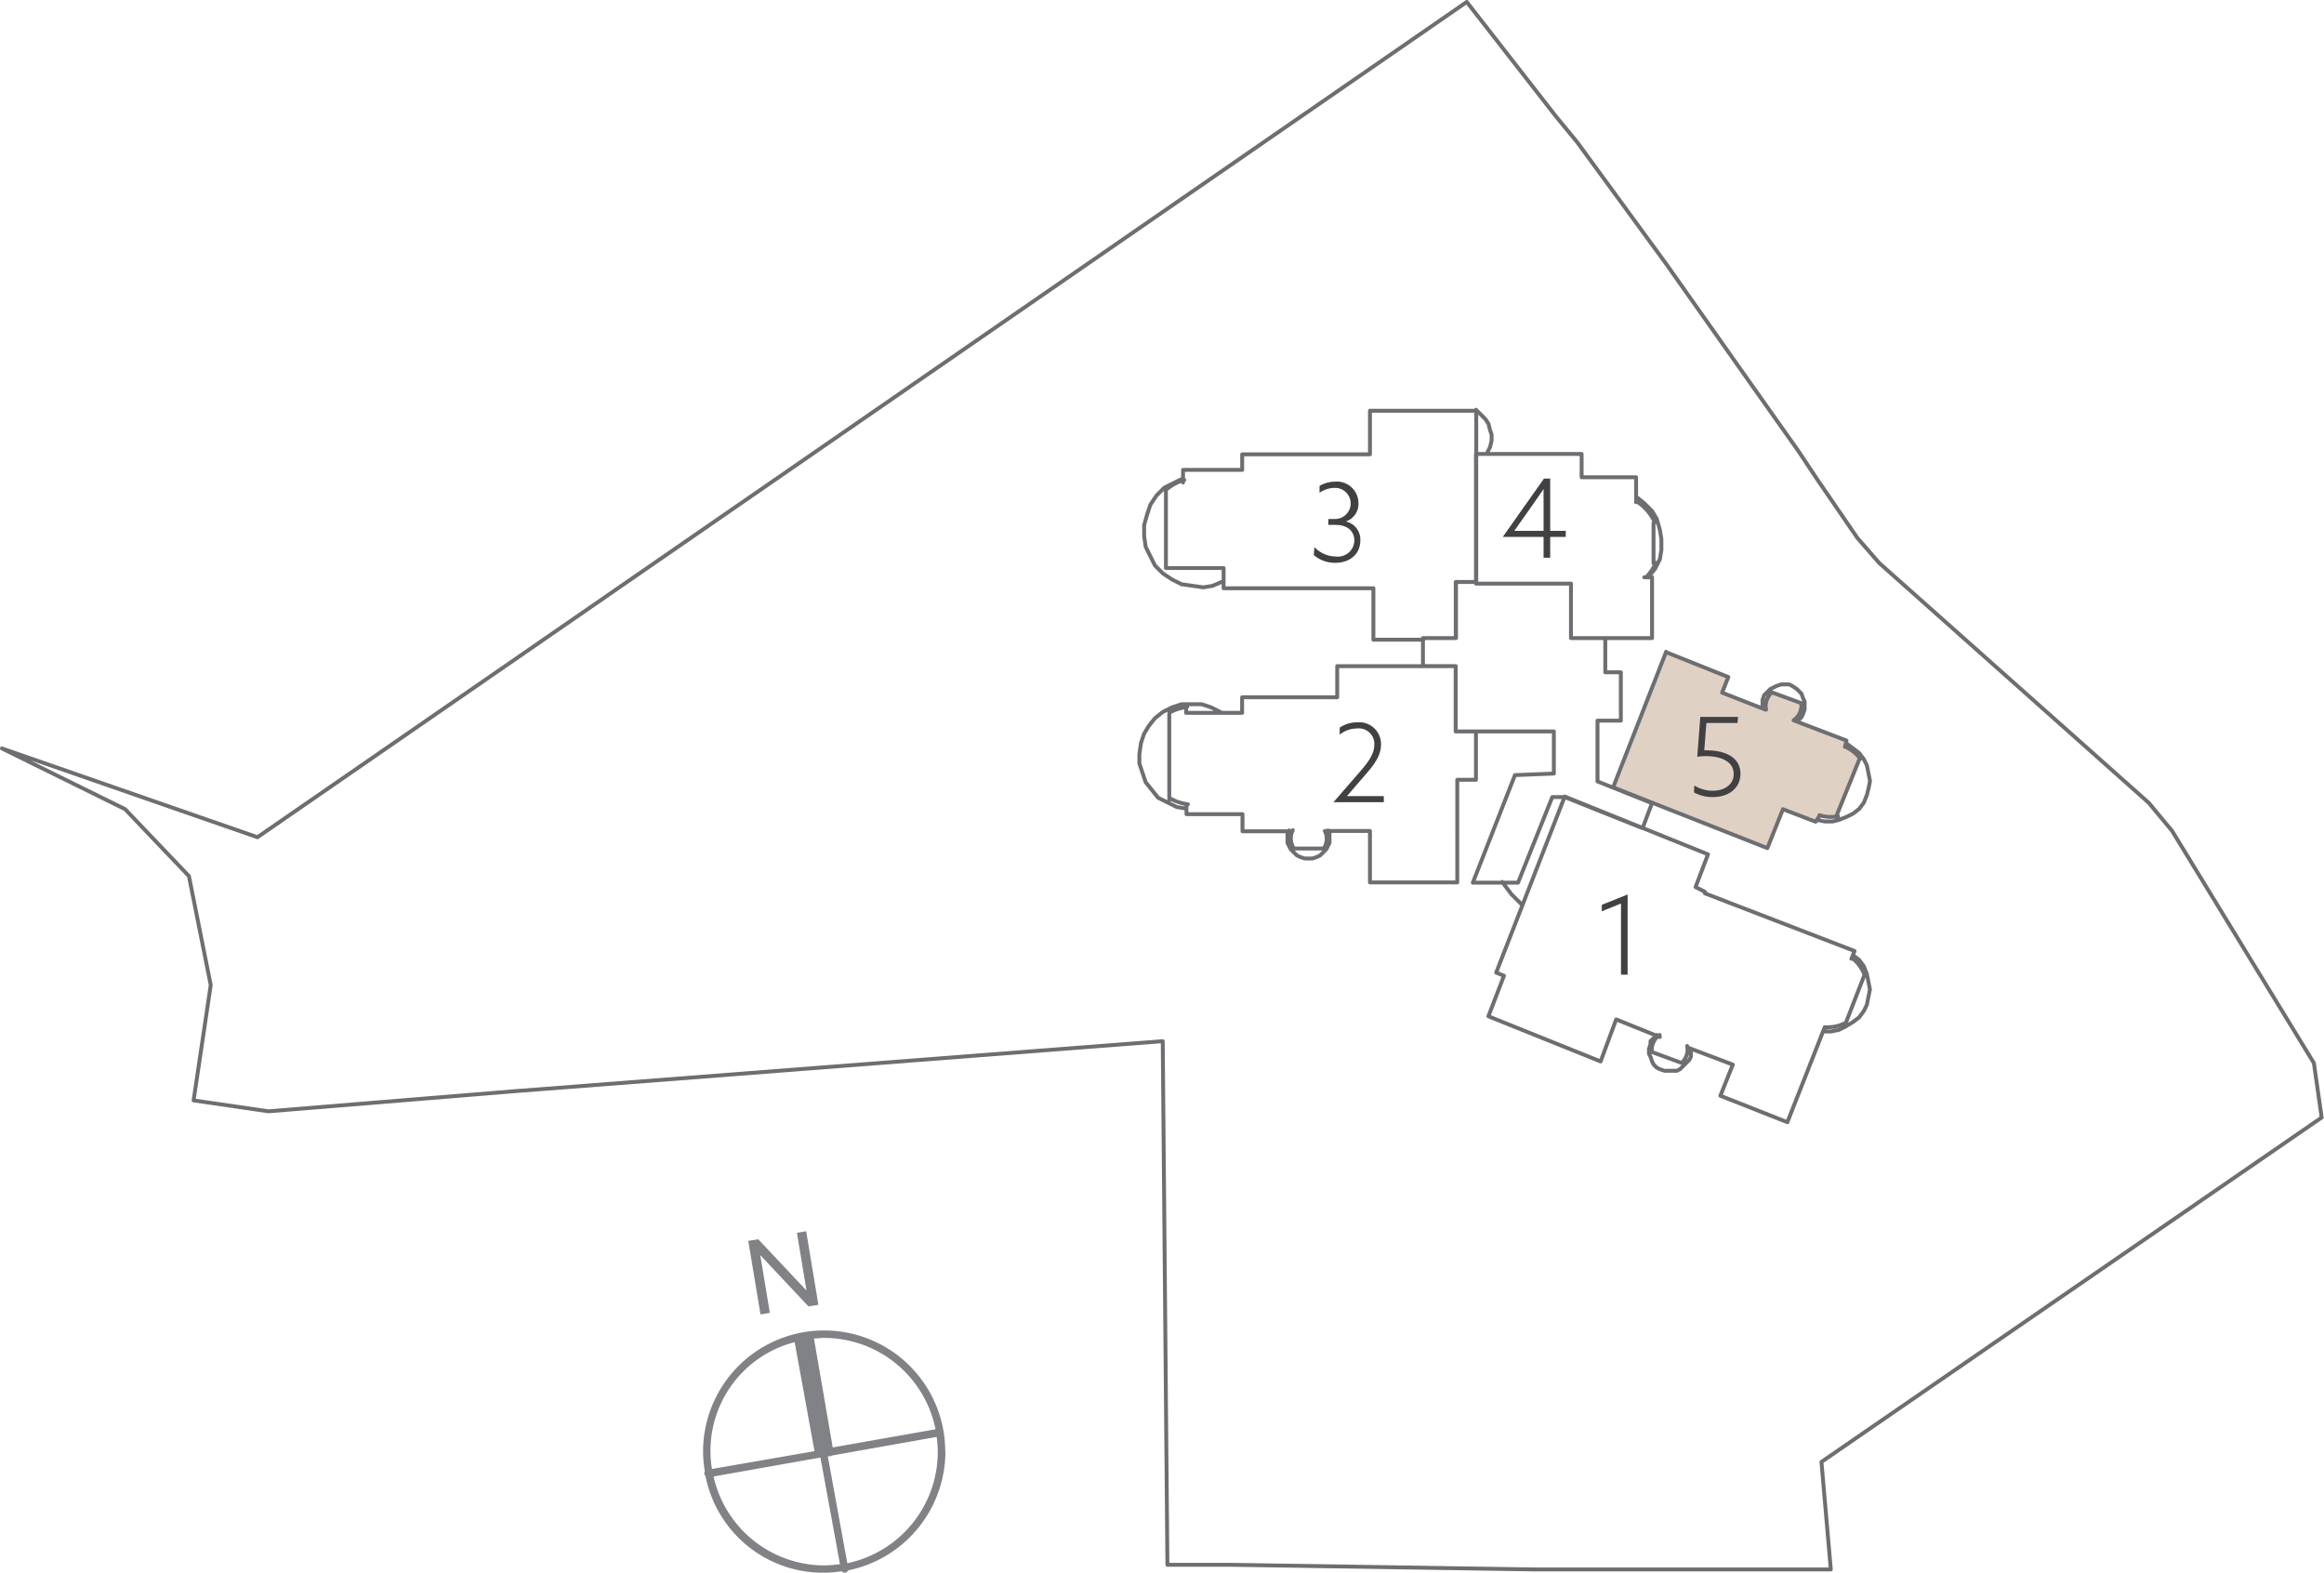 <svg xmlns="http://www.w3.org/2000/svg" id="Layer_1" data-name="Layer 1" viewBox="0 0 298.65 202.1"><defs><style>.cls-1{fill:#e0d1c5;}.cls-2{fill:none;stroke:#6d6e71;stroke-linecap:round;stroke-linejoin:round;stroke-width:0.5px;}.cls-3{fill:#808285;}.cls-4{fill:#414042;}</style></defs><path class="cls-1" d="M458.28,665.84l-.4.8-4.21-1.6-1.81,5-20.06-7.82,6.82-17.45,8,3-.81,2.2,5.87,2a2.32,2.32,0,0,1,.72-2.19l4,2-.8,1.8,6.42,2.61-.3.85a4.72,4.72,0,0,1,1.81,1.5l-2.85,7.38a4.72,4.72,0,0,1-2.39-.12" transform="translate(-224.51 -561.01)"></path><path class="cls-2" d="M437.41,694l-.4.4-.4.4v.4l-.2.6v.6l.2.4.2.6.2.4.4.4.4.2.6.2H440l.4-.2.4-.4.4-.4.4-.4.2-.4v-1m13.82-42.25.4-.4.2-.4.2-.6v-1l-.2-.4-.2-.6-.4-.4-.2-.2-.6-.4-.4-.2h-1l-.61.2-.4.2-.4.2-.4.4-.4.4-.2.6v1m7,14.42,1,.2h1l.8-.2,1-.4.81-.4.8-.61.6-.8.4-1,.2-.8.2-1-.2-1-.2-1-.4-.8-.6-.8-.8-.6-.81-.61m-3,37h1l1-.2.8-.4,1-.6.8-.6.6-.81.4-.8.2-1,.2-1-.2-1-.2-1-.4-1-.6-.8-.8-.6m-45.06-9.41,1.2,1.6,1.41,1.4m-30-9.61-.2.4v1.2l.2.4.2.4.4.4.4.4.4.2.6.2h1l.6-.2.4-.2.4-.4.4-.4.2-.4.2-.4v-1.2l-.2-.4m-13.82-15.22-1.2-.6-1.2-.4h-2.6l-1.21.4-1.2.6-1,.8-.8,1-.6,1-.4,1.2-.2,1.41v1.2l.4,1.2.4,1.2.8,1,.8,1,1.2.6,1.2.6,1.21.2m59.47-29.83.8-1,.6-1.2.2-1.2v-1.41l-.2-1.2-.4-1.4-.6-1-1-1-1-.8m-19.22-5.61.4-.8.2-.8v-.8l-.2-.6-.2-.8-.4-.6-.6-.6-.6-.6m-37.64,8.81-1.21.6-1.2.6-1,1-.8,1.2-.4,1.2-.4,1.4v1.4l.2,1.41.6,1.2.6,1.2,1,1,1.2.8,1.21.6,1.4.2,1.4.2,1.2-.2,1.4-.6M407.37,643v3.6h4.21V655h12.61v5.41l-5,.2-5.41,13.82h5.81l4.4-11h1.6l10,4,1.21-3.21-7-2.8v-7.81h3v-6.21h-2V643h-4.41v-7H414.18v-.2h-2.6V643Zm30.44,51.26L432.2,692l-2,5.4-14.42-5.8,2-5.21-1-.4,8.81-22.63L444,670.79M437.78,694a2.31,2.31,0,0,0-1,2.13m3.79,1.45-3.8-1.4m3.85,1.4a2.27,2.27,0,0,0,.7-2.16M459,693l-4.8,12.21-8.61-3.4,1.6-4-5.81-2.2M459,693a5.19,5.19,0,0,0,2.6-.51m2.46-6.09-2.41,6.21m2.46-6.36a5.12,5.12,0,0,0-1.57-2.13M444,670.79l-1.6,4.21,1.2.6v.2l19.23,7.41-.4,1M458.23,666l-.4.6-4.2-1.61-2,5-19.82-7.81,6.81-17.42m19.7,21a4.72,4.72,0,0,0,2.39.13m2.74-7.31-3,7.41m3.12-7.47a4.79,4.79,0,0,0-1.81-1.5M455,653.57l6.8,2.6-.2.81m-6.56-3.44a2.3,2.3,0,0,0,.95-2.1m-3.8-1.47,3.81,1.4M452.2,650a2.29,2.29,0,0,0-.73,2.19m-12.86-7.38,8,3.2-.8,2,5.6,2.2m-74.48-.2v.6h7.2v-2h12.22v-4h15.22V655m-34.51-3.15a6.35,6.35,0,0,0-2.29.74m0,11.22v-11m.15,10.82a6.48,6.48,0,0,0,2.24.73m13.43,3.47h-6.41v-2.2h-7.2v-1m13.66,3.06a2.33,2.33,0,0,0,.15,2.35m3.81,0h-3.81m3.84,0a2.31,2.31,0,0,0,.14-2.25M411.58,655h2.6v6.21h-2.4V674.4H400.56v-6.61h-5.8m40-42.25v-3.2h-7v-3H414.18V636m23-7.86a6.46,6.46,0,0,0-2.23-2.63m2.05,7.89v-5.21m-.95,7a7.13,7.13,0,0,0,1.27-1.86M414.18,636h12.21v7h10.42v-7.81h-1m-61.47-11V634h7.41v1.8m-5.06-13.12a6.6,6.6,0,0,0-2.42,1.33m7.48,11.59v1H401v6.61h6.41V643h4.21v-7.21h2.6v-22H400.56v5.6H384.14v2h-7.6v1.61M413,561.26,257.6,668.59l-32.84-11.41,15.82,7.8,8.21,8.61,2.8,14-2.2,14.82,9.61,1.4,31.84-2.6,83.09-6.41.6,67.28h8l39.25.6h38l-1.2-13.82,64.28-44.25-1-7-18.22-29.83-3-3.61L466,633.35l-2.8-3.21-5.21-7.6-2.4-3.61-5.81-8.21L438.61,594.9l-11.42-15.62-2.8-3.4Z" transform="translate(-224.51 -561.01)"></path><polygon class="cls-3" points="97.73 168.9 96.16 159.45 97.44 159.24 103.64 165.83 102.41 158.41 103.6 158.21 105.17 167.66 103.89 167.87 97.7 161.28 98.93 168.7 97.73 168.9"></polygon><path class="cls-3" d="M333.39,761.85l-2.5-13.71.3,0a.48.48,0,0,0,.23-.1l13.46-2.39a15.52,15.52,0,0,1,.14,1.93,14.63,14.63,0,0,1-11.63,14.3m-17.22-11.14,13.77-2.44L332.45,762a15.16,15.16,0,0,1-2,.16,14.62,14.62,0,0,1-14.25-11.45m10.43-17.23,2.55,14L316,749.77a14.42,14.42,0,0,1,10.6-16.29m18.13,11.19L331.52,747l-2.41-14c.43,0,.87-.07,1.31-.07a14.62,14.62,0,0,1,14.31,11.72m1.25,2.88a15.56,15.56,0,0,0-31.12,0,15.33,15.33,0,0,0,.23,2.56.46.46,0,0,0-.07.32.49.49,0,0,0,.15.26,15.4,15.4,0,0,0,17.53,12.24.46.46,0,0,0,.35.19h.09a.47.47,0,0,0,.35-.3A15.6,15.6,0,0,0,346,747.55" transform="translate(-224.51 -561.01)"></path><path class="cls-4" d="M432.82,677.11l-2.47,1v-.83l3.32-1.33v10.3h-.85Z" transform="translate(-224.51 -561.01)"></path><path class="cls-4" d="M417.67,629.94l5.25-7.43h.8v6.71h2V630h-2v2.68h-.85V630h-5.19Zm1.43-.72h3.77v-3c0-.78,0-1.58,0-2.37h0c-.48.7-1,1.43-1.48,2.14l-2.29,3.24Z" transform="translate(-224.51 -561.01)"></path><path class="cls-4" d="M442.24,661.94a4.46,4.46,0,0,0,2.35.68c1.61,0,2.71-.85,2.71-2.15,0-1.78-1.95-2.3-3.55-2.3a8.59,8.59,0,0,0-1.13.08l.39-5.12h4.85l-.07.78h-4l-.27,3.52a3.17,3.17,0,0,1,.43,0c1.95,0,4.22.73,4.22,3,0,1.78-1.4,3-3.56,3a5,5,0,0,1-2.41-.59Z" transform="translate(-224.51 -561.01)"></path><path class="cls-4" d="M393.42,631.31a3.85,3.85,0,0,0,2.77,1.21,2.11,2.11,0,0,0,2.36-2.06c0-1.16-.83-2-2.4-2h-.94v-.76h.87a2,2,0,1,0,0-4,3.47,3.47,0,0,0-2,.63v-.88a4,4,0,0,1,2-.55,2.77,2.77,0,0,1,3,2.75,2.37,2.37,0,0,1-1.62,2.37v0a2.37,2.37,0,0,1,1.86,2.45c0,1.71-1.31,2.86-3.22,2.86a4.13,4.13,0,0,1-2.76-1Z" transform="translate(-224.51 -561.01)"></path><path class="cls-4" d="M399.34,660.09c1.11-1.28,1.78-2.27,1.78-3.39a2,2,0,0,0-2.27-2.08,3.52,3.52,0,0,0-2.18.79v-.9a3.92,3.92,0,0,1,2.24-.68,2.8,2.8,0,0,1,3.07,2.84c0,1.34-.76,2.49-2,3.88l-2.38,2.76v0h4.74v.78h-6.47l0,0Z" transform="translate(-224.51 -561.01)"></path></svg>